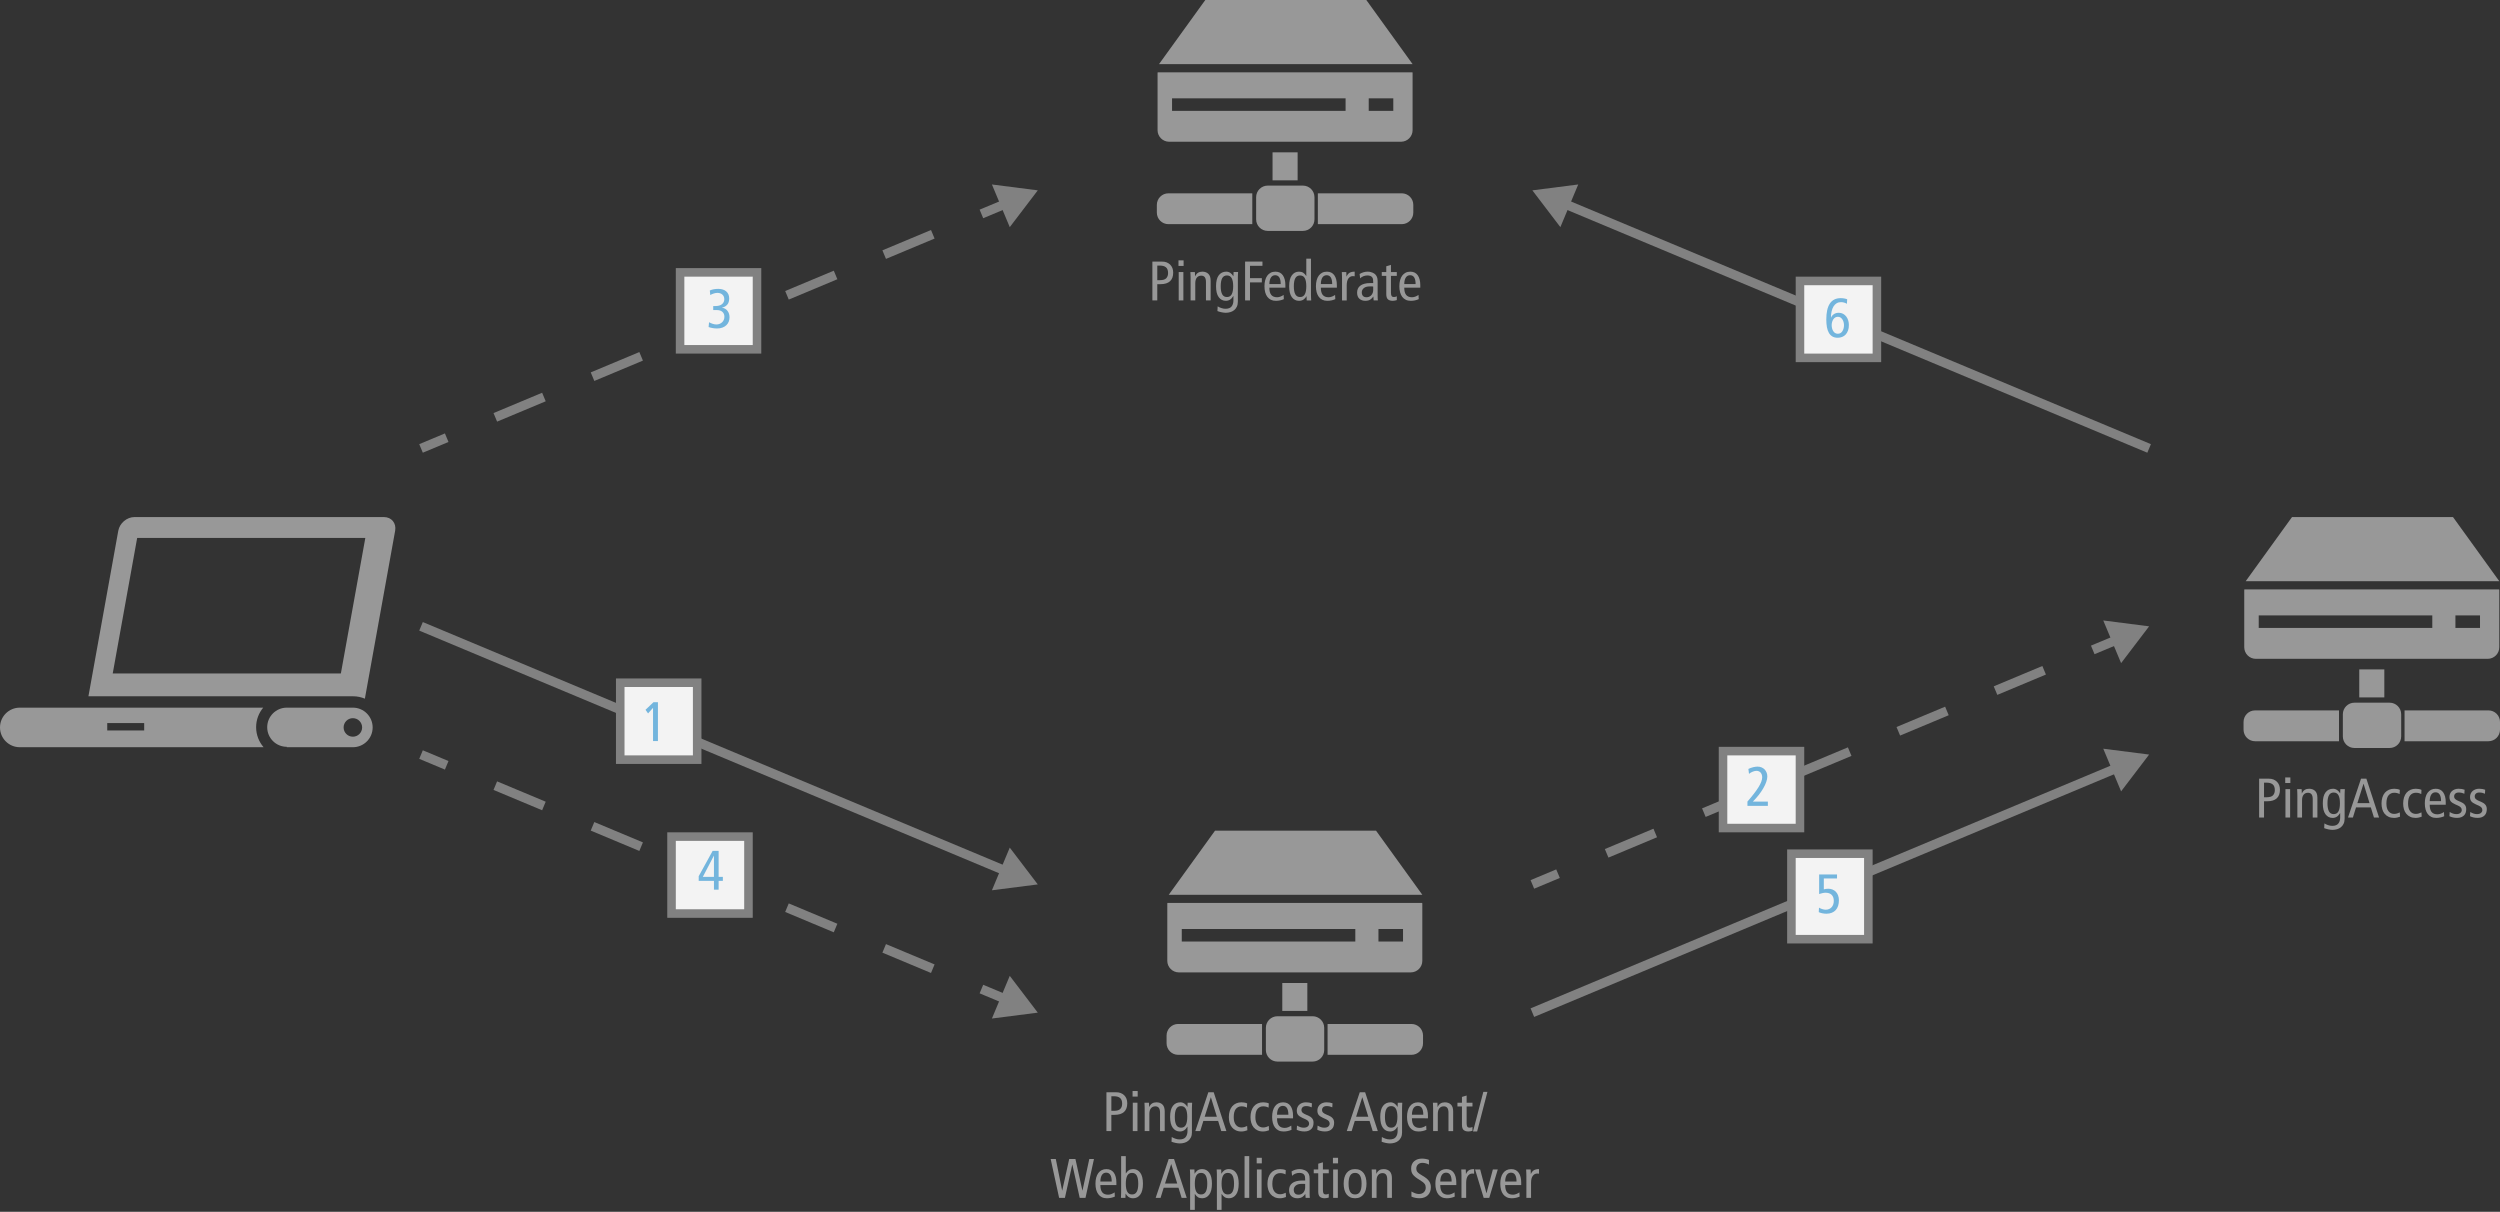 <?xml version="1.0" encoding="iso-8859-1"?>
<!-- Generator: Adobe Illustrator 16.0.4, SVG Export Plug-In . SVG Version: 6.00 Build 0)  -->
<!DOCTYPE svg PUBLIC "-//W3C//DTD SVG 1.1//EN" "http://www.w3.org/Graphics/SVG/1.1/DTD/svg11.dtd">
<svg version="1.1" id="PAA_Process_Overview.svg" xmlns="http://www.w3.org/2000/svg" xmlns:xlink="http://www.w3.org/1999/xlink" x="0px" y="0px"
	 width="292.44px" height="141.75px" viewBox="0 0 292.44 141.75" style="enable-background:new 0 0 292.44 141.75;"
	 xml:space="preserve">
<rect x="0" y="0" width="292.44" height="141.75" fill="#333333" stroke="none"/>
<g id="Web_App_Portal_-_Blue">
</g>
<g>
	<g>
		<path style="fill:#989898;" d="M44.918,60.485H15.72c-0.879,0-1.726,0.715-1.883,1.597l-3.493,19.366h30.95
			c0.499,0,0.965,0.101,1.387,0.281l3.542-19.647C46.384,61.201,45.798,60.485,44.918,60.485z M39.873,78.782H13.186l2.859-15.854
			h26.689L39.873,78.782z"/>
		<path style="fill:#989898;" d="M29.96,85.069c0-0.871,0.312-1.668,0.83-2.291H2.314C1.036,82.778,0,83.814,0,85.094
			c0,1.276,1.036,2.312,2.314,2.312h28.52C30.292,86.778,29.96,85.961,29.96,85.069z M16.866,85.446h-4.322v-0.865h4.322V85.446z"/>
		<path style="fill:#989898;" d="M41.277,82.778h-7.729c-1.264,0-2.291,1.026-2.291,2.291c0,1.264,1.027,2.289,2.291,2.289v0.049
			h7.729c1.277,0,2.314-1.036,2.314-2.312C43.591,83.814,42.554,82.778,41.277,82.778z M41.277,86.176
			c-0.598,0-1.083-0.485-1.083-1.082c0-0.6,0.486-1.085,1.083-1.085s1.084,0.485,1.084,1.085
			C42.361,85.691,41.875,86.176,41.277,86.176z"/>
	</g>
	<g>
		<path style="fill-rule:evenodd;clip-rule:evenodd;fill:#989898;" d="M263.878,77.066h27.124c0.75,0,1.354-0.607,1.354-1.354
			v-6.656c0-0.038-0.008-0.073-0.011-0.113h-29.809c-0.003,0.04-0.013,0.075-0.013,0.113v6.656
			C262.525,76.459,263.132,77.066,263.878,77.066z M287.225,71.987h2.876v1.468h-2.876V71.987z M264.217,71.987h20.303v1.468
			h-20.303V71.987z M286.944,60.485H268.11l-5.416,7.5h29.663L286.944,60.485z M278.909,81.577v-3.271h-2.933v3.271H278.909z
			 M279.528,82.197h-4.117c-0.747,0-1.354,0.607-1.354,1.354v2.594c0,0.748,0.607,1.351,1.354,1.351h4.117
			c0.747,0,1.353-0.603,1.353-1.351V83.55C280.88,82.804,280.275,82.197,279.528,82.197z M262.441,84.452v0.902
			c0,0.748,0.606,1.354,1.354,1.354h9.812v-3.609h-9.812C263.047,83.098,262.441,83.704,262.441,84.452z M291.088,83.098h-9.812
			v3.609h9.812c0.747,0,1.352-0.605,1.352-1.354v-0.902C292.44,83.704,291.835,83.098,291.088,83.098z"/>
		<g>
			<path style="fill:#989898;" d="M264.264,91.085h1.094c0.23,0,0.421,0.03,0.573,0.091c0.151,0.062,0.288,0.147,0.41,0.261
				c0.112,0.113,0.2,0.247,0.264,0.403c0.062,0.156,0.094,0.335,0.094,0.534c0,0.447-0.124,0.784-0.374,1.012
				c-0.249,0.229-0.617,0.342-1.104,0.342h-0.384v1.901h-0.573V91.085z M264.837,93.259h0.312c0.347,0,0.593-0.074,0.735-0.224
				c0.144-0.15,0.215-0.354,0.215-0.609c0-0.312-0.082-0.536-0.247-0.67c-0.165-0.135-0.396-0.202-0.69-0.202h-0.325V93.259z"/>
			<path style="fill:#989898;" d="M267.917,90.942v0.651h-0.6v-0.651H267.917z M267.343,92.309h0.547v3.32h-0.547V92.309z"/>
			<path style="fill:#989898;" d="M268.737,93.026c0-0.122-0.004-0.242-0.01-0.361c-0.007-0.12-0.013-0.238-0.017-0.355h0.527
				l0.02,0.495h0.013c0.087-0.191,0.2-0.329,0.339-0.413c0.139-0.085,0.306-0.127,0.501-0.127c0.291,0,0.525,0.085,0.703,0.257
				c0.178,0.171,0.267,0.439,0.267,0.804v2.305h-0.546v-2.142c0-0.265-0.047-0.457-0.141-0.576
				c-0.093-0.119-0.229-0.179-0.406-0.179c-0.218,0-0.389,0.074-0.515,0.225c-0.126,0.149-0.188,0.374-0.188,0.673v1.999h-0.547
				V93.026z"/>
			<path style="fill:#989898;" d="M274.263,95.773c0,0.229-0.04,0.427-0.12,0.592s-0.186,0.3-0.315,0.404
				c-0.131,0.104-0.281,0.181-0.453,0.23c-0.171,0.05-0.348,0.075-0.53,0.075c-0.069,0-0.147-0.006-0.234-0.017
				s-0.175-0.025-0.264-0.045s-0.175-0.042-0.257-0.065c-0.083-0.024-0.154-0.049-0.215-0.075l0.025-0.553
				c0.117,0.078,0.261,0.145,0.43,0.201c0.17,0.057,0.33,0.085,0.482,0.085c0.334,0,0.572-0.09,0.716-0.271
				c0.144-0.18,0.215-0.413,0.215-0.699v-0.521h-0.013c-0.213,0.374-0.504,0.561-0.873,0.561c-0.343,0-0.619-0.142-0.83-0.424
				c-0.21-0.281-0.315-0.709-0.315-1.282c0-0.577,0.107-1.006,0.322-1.285c0.215-0.28,0.509-0.42,0.882-0.42
				c0.165,0,0.319,0.048,0.463,0.143c0.143,0.096,0.26,0.224,0.352,0.385h0.013l0.02-0.482h0.527
				c-0.005,0.101-0.01,0.201-0.017,0.303c-0.007,0.103-0.01,0.203-0.01,0.303V95.773z M272.258,93.969
				c0,0.421,0.059,0.737,0.176,0.947c0.117,0.211,0.302,0.315,0.554,0.315c0.251,0,0.436-0.104,0.553-0.315
				c0.117-0.21,0.176-0.526,0.176-0.947s-0.059-0.736-0.176-0.947c-0.117-0.21-0.302-0.315-0.553-0.315
				c-0.252,0-0.437,0.105-0.554,0.315C272.317,93.233,272.258,93.548,272.258,93.969z"/>
			<path style="fill:#989898;" d="M276.809,91.085l1.484,4.544h-0.599l-0.365-1.185h-1.731l-0.364,1.185h-0.573l1.523-4.544H276.809
				z M277.18,93.95l-0.696-2.266h-0.013l-0.717,2.266H277.18z"/>
			<path style="fill:#989898;" d="M280.696,92.889c-0.096-0.053-0.193-0.092-0.293-0.117c-0.101-0.026-0.213-0.039-0.339-0.039
				c-0.27,0-0.488,0.1-0.657,0.299c-0.17,0.2-0.254,0.523-0.254,0.97c0,0.387,0.082,0.684,0.247,0.893
				c0.165,0.208,0.382,0.312,0.651,0.312c0.13,0,0.25-0.018,0.361-0.053c0.11-0.034,0.213-0.075,0.309-0.123l0.026,0.501
				c-0.083,0.035-0.188,0.067-0.319,0.098c-0.13,0.03-0.256,0.046-0.377,0.046c-0.248,0-0.464-0.044-0.648-0.131
				s-0.337-0.205-0.459-0.354c-0.121-0.149-0.213-0.326-0.273-0.53s-0.091-0.424-0.091-0.658c0-0.269,0.033-0.511,0.101-0.726
				s0.165-0.396,0.293-0.547c0.128-0.149,0.284-0.265,0.469-0.345s0.392-0.12,0.622-0.12c0.112,0,0.229,0.011,0.349,0.032
				c0.119,0.021,0.222,0.055,0.309,0.098L280.696,92.889z"/>
			<path style="fill:#989898;" d="M283.228,92.889c-0.096-0.053-0.193-0.092-0.293-0.117c-0.101-0.026-0.213-0.039-0.339-0.039
				c-0.27,0-0.488,0.1-0.657,0.299c-0.17,0.2-0.254,0.523-0.254,0.97c0,0.387,0.082,0.684,0.247,0.893
				c0.165,0.208,0.382,0.312,0.651,0.312c0.13,0,0.25-0.018,0.361-0.053c0.11-0.034,0.213-0.075,0.309-0.123l0.026,0.501
				c-0.083,0.035-0.188,0.067-0.319,0.098c-0.13,0.03-0.256,0.046-0.377,0.046c-0.248,0-0.464-0.044-0.648-0.131
				s-0.337-0.205-0.459-0.354c-0.121-0.149-0.213-0.326-0.273-0.53s-0.091-0.424-0.091-0.658c0-0.269,0.033-0.511,0.101-0.726
				s0.165-0.396,0.293-0.547c0.128-0.149,0.284-0.265,0.469-0.345s0.392-0.12,0.622-0.12c0.112,0,0.229,0.011,0.349,0.032
				c0.119,0.021,0.222,0.055,0.309,0.098L283.228,92.889z"/>
			<path style="fill:#989898;" d="M284.217,94.132c0,0.386,0.074,0.67,0.225,0.853c0.149,0.183,0.376,0.273,0.68,0.273
				c0.139,0,0.277-0.028,0.414-0.085c0.137-0.056,0.252-0.119,0.348-0.188l0.026,0.495c-0.13,0.061-0.276,0.108-0.439,0.143
				c-0.163,0.035-0.327,0.053-0.491,0.053c-0.222,0-0.415-0.04-0.58-0.121c-0.165-0.08-0.304-0.194-0.416-0.342
				c-0.113-0.147-0.198-0.326-0.254-0.537c-0.057-0.21-0.085-0.445-0.085-0.706s0.028-0.496,0.085-0.706
				c0.056-0.211,0.139-0.39,0.247-0.537s0.242-0.262,0.4-0.342s0.342-0.12,0.55-0.12c0.378,0,0.666,0.14,0.866,0.42
				c0.199,0.279,0.299,0.665,0.299,1.155v0.293H284.217z M285.545,93.715c0-0.689-0.218-1.035-0.651-1.035
				c-0.087,0-0.171,0.018-0.251,0.053c-0.08,0.034-0.151,0.093-0.215,0.176c-0.062,0.082-0.112,0.188-0.149,0.318
				s-0.058,0.293-0.062,0.488H285.545z"/>
			<path style="fill:#989898;" d="M286.554,94.985c0.126,0.074,0.253,0.134,0.381,0.179c0.128,0.046,0.262,0.068,0.4,0.068
				c0.208,0,0.365-0.046,0.472-0.14c0.106-0.093,0.16-0.203,0.16-0.329c0-0.112-0.033-0.21-0.098-0.293
				c-0.065-0.082-0.174-0.158-0.326-0.228l-0.364-0.163c-0.239-0.108-0.407-0.225-0.505-0.348c-0.098-0.124-0.146-0.292-0.146-0.505
				c0-0.135,0.025-0.262,0.075-0.381s0.121-0.221,0.215-0.306c0.093-0.085,0.206-0.152,0.339-0.202
				c0.132-0.05,0.278-0.074,0.439-0.074c0.139,0,0.267,0.011,0.384,0.032s0.224,0.05,0.319,0.085l-0.026,0.469
				c-0.087-0.039-0.186-0.073-0.296-0.102c-0.111-0.028-0.229-0.042-0.355-0.042c-0.182,0-0.318,0.043-0.41,0.13
				c-0.091,0.087-0.137,0.195-0.137,0.325c0,0.135,0.048,0.243,0.144,0.326c0.096,0.082,0.234,0.16,0.417,0.234l0.195,0.078
				c0.203,0.082,0.364,0.191,0.481,0.328s0.176,0.31,0.176,0.518c0,0.144-0.02,0.278-0.059,0.404s-0.103,0.234-0.188,0.325
				c-0.087,0.091-0.198,0.164-0.332,0.218c-0.135,0.055-0.298,0.082-0.488,0.082c-0.174,0-0.337-0.018-0.488-0.053
				c-0.152-0.034-0.289-0.082-0.41-0.143L286.554,94.985z"/>
			<path style="fill:#989898;" d="M288.962,94.985c0.126,0.074,0.253,0.134,0.381,0.179c0.128,0.046,0.262,0.068,0.4,0.068
				c0.208,0,0.365-0.046,0.472-0.14c0.106-0.093,0.16-0.203,0.16-0.329c0-0.112-0.033-0.21-0.098-0.293
				c-0.065-0.082-0.174-0.158-0.326-0.228l-0.364-0.163c-0.239-0.108-0.407-0.225-0.505-0.348c-0.098-0.124-0.146-0.292-0.146-0.505
				c0-0.135,0.025-0.262,0.075-0.381s0.121-0.221,0.215-0.306c0.093-0.085,0.206-0.152,0.339-0.202
				c0.132-0.05,0.278-0.074,0.439-0.074c0.139,0,0.267,0.011,0.384,0.032s0.224,0.05,0.319,0.085l-0.026,0.469
				c-0.087-0.039-0.186-0.073-0.296-0.102c-0.111-0.028-0.229-0.042-0.355-0.042c-0.182,0-0.318,0.043-0.41,0.13
				c-0.091,0.087-0.137,0.195-0.137,0.325c0,0.135,0.048,0.243,0.144,0.326c0.096,0.082,0.234,0.16,0.417,0.234l0.195,0.078
				c0.203,0.082,0.364,0.191,0.481,0.328s0.176,0.31,0.176,0.518c0,0.144-0.02,0.278-0.059,0.404s-0.103,0.234-0.188,0.325
				c-0.087,0.091-0.198,0.164-0.332,0.218c-0.135,0.055-0.298,0.082-0.488,0.082c-0.174,0-0.337-0.018-0.488-0.053
				c-0.152-0.034-0.289-0.082-0.41-0.143L288.962,94.985z"/>
		</g>
	</g>
	<g>
		<path style="fill-rule:evenodd;clip-rule:evenodd;fill:#989898;" d="M137.898,113.747h27.125c0.748,0,1.354-0.607,1.354-1.354
			v-6.655c0-0.038-0.008-0.073-0.012-0.113h-29.808c-0.002,0.04-0.012,0.075-0.012,0.113v6.655
			C136.545,113.139,137.152,113.747,137.898,113.747z M161.246,108.669h2.875v1.467h-2.875V108.669z M138.238,108.669h20.301v1.467
			h-20.301V108.669z M160.962,97.167h-18.833l-5.414,7.5h29.662L160.962,97.167z M152.927,118.258v-3.272h-2.931v3.272H152.927z
			 M153.547,118.876h-4.118c-0.746,0-1.353,0.607-1.353,1.354v2.595c0,0.748,0.607,1.354,1.353,1.354h4.118
			c0.748,0,1.354-0.605,1.354-1.354v-2.595C154.9,119.484,154.295,118.876,153.547,118.876z M136.461,121.132v0.903
			c0,0.748,0.607,1.354,1.353,1.354h9.813v-3.609h-9.813C137.068,119.78,136.461,120.385,136.461,121.132z M165.107,119.78h-9.812
			v3.609h9.812c0.748,0,1.354-0.605,1.354-1.354v-0.903C166.461,120.385,165.855,119.78,165.107,119.78z"/>
		<g>
			<path style="fill:#989898;" d="M129.429,127.766h1.093c0.23,0,0.421,0.03,0.573,0.091c0.152,0.062,0.289,0.147,0.41,0.261
				c0.113,0.113,0.201,0.247,0.264,0.403c0.062,0.156,0.094,0.335,0.094,0.534c0,0.447-0.125,0.784-0.375,1.012
				c-0.25,0.229-0.617,0.342-1.104,0.342h-0.384v1.901h-0.573V127.766z M130.002,129.94h0.312c0.347,0,0.592-0.074,0.735-0.224
				c0.144-0.15,0.215-0.354,0.215-0.609c0-0.312-0.083-0.536-0.247-0.67c-0.165-0.135-0.395-0.202-0.69-0.202h-0.325V129.94z"/>
			<path style="fill:#989898;" d="M133.081,127.623v0.651h-0.599v-0.651H133.081z M132.508,128.99h0.547v3.32h-0.547V128.99z"/>
			<path style="fill:#989898;" d="M133.901,129.707c0-0.122-0.003-0.242-0.01-0.361c-0.006-0.12-0.012-0.238-0.016-0.355h0.527
				l0.02,0.495h0.013c0.086-0.191,0.199-0.329,0.338-0.413c0.139-0.085,0.306-0.127,0.501-0.127c0.291,0,0.525,0.085,0.703,0.257
				c0.178,0.171,0.267,0.439,0.267,0.804v2.305h-0.547v-2.142c0-0.265-0.047-0.457-0.14-0.576s-0.229-0.179-0.407-0.179
				c-0.217,0-0.388,0.074-0.514,0.225c-0.126,0.149-0.189,0.374-0.189,0.673v1.999h-0.547V129.707z"/>
			<path style="fill:#989898;" d="M139.428,132.454c0,0.229-0.04,0.427-0.12,0.592c-0.081,0.165-0.186,0.3-0.316,0.404
				c-0.13,0.104-0.281,0.181-0.453,0.23s-0.348,0.075-0.53,0.075c-0.069,0-0.147-0.006-0.234-0.017s-0.175-0.025-0.264-0.045
				s-0.175-0.042-0.257-0.065c-0.083-0.024-0.154-0.049-0.215-0.075l0.026-0.553c0.117,0.078,0.26,0.145,0.43,0.201
				c0.169,0.057,0.33,0.085,0.481,0.085c0.334,0,0.573-0.09,0.716-0.271c0.143-0.18,0.215-0.413,0.215-0.699v-0.521h-0.013
				c-0.213,0.374-0.503,0.561-0.873,0.561c-0.343,0-0.619-0.142-0.83-0.424c-0.211-0.281-0.316-0.709-0.316-1.282
				c0-0.577,0.107-1.006,0.322-1.285c0.215-0.28,0.509-0.42,0.882-0.42c0.165,0,0.319,0.048,0.462,0.143
				c0.143,0.096,0.26,0.224,0.352,0.385h0.013l0.02-0.482h0.527c-0.004,0.101-0.01,0.201-0.017,0.303
				c-0.006,0.103-0.01,0.203-0.01,0.303V132.454z M137.423,130.65c0,0.421,0.059,0.737,0.176,0.947
				c0.117,0.211,0.302,0.315,0.553,0.315c0.252,0,0.436-0.104,0.553-0.315c0.117-0.21,0.176-0.526,0.176-0.947
				s-0.059-0.736-0.176-0.947c-0.117-0.21-0.301-0.315-0.553-0.315c-0.251,0-0.436,0.105-0.553,0.315
				C137.482,129.914,137.423,130.229,137.423,130.65z"/>
			<path style="fill:#989898;" d="M141.973,127.766l1.484,4.544h-0.599l-0.365-1.185h-1.731l-0.365,1.185h-0.573l1.523-4.544
				H141.973z M142.344,130.63l-0.696-2.266h-0.013l-0.716,2.266H142.344z"/>
			<path style="fill:#989898;" d="M145.86,129.57c-0.096-0.053-0.193-0.092-0.293-0.117c-0.1-0.026-0.213-0.039-0.338-0.039
				c-0.269,0-0.488,0.1-0.658,0.299c-0.169,0.2-0.254,0.523-0.254,0.97c0,0.387,0.083,0.684,0.248,0.893
				c0.165,0.208,0.382,0.312,0.651,0.312c0.13,0,0.25-0.018,0.361-0.053c0.111-0.034,0.214-0.075,0.309-0.123l0.026,0.501
				c-0.083,0.035-0.189,0.067-0.319,0.098c-0.13,0.03-0.256,0.046-0.377,0.046c-0.248,0-0.463-0.044-0.647-0.131
				c-0.185-0.087-0.338-0.205-0.459-0.354c-0.122-0.149-0.213-0.326-0.273-0.53c-0.061-0.204-0.091-0.424-0.091-0.658
				c0-0.269,0.034-0.511,0.101-0.726c0.067-0.215,0.165-0.396,0.293-0.547c0.128-0.149,0.284-0.265,0.469-0.345
				c0.184-0.08,0.392-0.12,0.622-0.12c0.113,0,0.229,0.011,0.348,0.032c0.119,0.021,0.222,0.055,0.309,0.098L145.86,129.57z"/>
			<path style="fill:#989898;" d="M148.392,129.57c-0.096-0.053-0.193-0.092-0.293-0.117c-0.1-0.026-0.213-0.039-0.338-0.039
				c-0.269,0-0.488,0.1-0.658,0.299c-0.169,0.2-0.254,0.523-0.254,0.97c0,0.387,0.083,0.684,0.248,0.893
				c0.165,0.208,0.382,0.312,0.651,0.312c0.13,0,0.25-0.018,0.361-0.053c0.111-0.034,0.214-0.075,0.309-0.123l0.026,0.501
				c-0.083,0.035-0.189,0.067-0.319,0.098c-0.13,0.03-0.256,0.046-0.377,0.046c-0.248,0-0.463-0.044-0.647-0.131
				c-0.185-0.087-0.338-0.205-0.459-0.354c-0.122-0.149-0.213-0.326-0.273-0.53c-0.061-0.204-0.091-0.424-0.091-0.658
				c0-0.269,0.034-0.511,0.101-0.726c0.067-0.215,0.165-0.396,0.293-0.547c0.128-0.149,0.284-0.265,0.469-0.345
				c0.184-0.08,0.392-0.12,0.622-0.12c0.113,0,0.229,0.011,0.348,0.032c0.119,0.021,0.222,0.055,0.309,0.098L148.392,129.57z"/>
			<path style="fill:#989898;" d="M149.381,130.813c0,0.386,0.075,0.67,0.225,0.853c0.15,0.183,0.376,0.273,0.68,0.273
				c0.139,0,0.277-0.028,0.414-0.085c0.137-0.056,0.253-0.119,0.348-0.188l0.026,0.495c-0.13,0.061-0.277,0.108-0.439,0.143
				c-0.163,0.035-0.327,0.053-0.492,0.053c-0.221,0-0.415-0.04-0.579-0.121c-0.165-0.08-0.304-0.194-0.417-0.342
				s-0.197-0.326-0.254-0.537c-0.056-0.21-0.084-0.445-0.084-0.706s0.028-0.496,0.084-0.706c0.057-0.211,0.139-0.39,0.248-0.537
				s0.242-0.262,0.4-0.342c0.158-0.08,0.342-0.12,0.55-0.12c0.378,0,0.667,0.14,0.866,0.42c0.199,0.279,0.299,0.665,0.299,1.155
				v0.293H149.381z M150.709,130.396c0-0.689-0.217-1.035-0.651-1.035c-0.087,0-0.17,0.018-0.25,0.053
				c-0.081,0.034-0.152,0.093-0.215,0.176c-0.063,0.082-0.113,0.188-0.15,0.318c-0.037,0.13-0.058,0.293-0.062,0.488H150.709z"/>
			<path style="fill:#989898;" d="M151.719,131.666c0.126,0.074,0.253,0.134,0.381,0.179c0.128,0.046,0.261,0.068,0.4,0.068
				c0.208,0,0.366-0.046,0.472-0.14c0.106-0.093,0.16-0.203,0.16-0.329c0-0.112-0.033-0.21-0.098-0.293
				c-0.065-0.082-0.173-0.158-0.325-0.228l-0.365-0.163c-0.239-0.108-0.407-0.225-0.504-0.348c-0.098-0.124-0.146-0.292-0.146-0.505
				c0-0.135,0.025-0.262,0.075-0.381s0.122-0.221,0.215-0.306s0.206-0.152,0.338-0.202s0.279-0.074,0.439-0.074
				c0.139,0,0.267,0.011,0.384,0.032s0.223,0.05,0.319,0.085l-0.026,0.469c-0.087-0.039-0.186-0.073-0.296-0.102
				s-0.229-0.042-0.355-0.042c-0.182,0-0.319,0.043-0.41,0.13c-0.091,0.087-0.137,0.195-0.137,0.325
				c0,0.135,0.047,0.243,0.143,0.326c0.095,0.082,0.234,0.16,0.417,0.234l0.195,0.078c0.204,0.082,0.365,0.191,0.482,0.328
				s0.176,0.31,0.176,0.518c0,0.144-0.02,0.278-0.059,0.404s-0.102,0.234-0.189,0.325s-0.197,0.164-0.332,0.218
				c-0.134,0.055-0.297,0.082-0.488,0.082c-0.173,0-0.336-0.018-0.488-0.053c-0.152-0.034-0.289-0.082-0.41-0.143L151.719,131.666z"
				/>
			<path style="fill:#989898;" d="M154.127,131.666c0.126,0.074,0.253,0.134,0.381,0.179c0.128,0.046,0.261,0.068,0.4,0.068
				c0.208,0,0.366-0.046,0.472-0.14c0.106-0.093,0.16-0.203,0.16-0.329c0-0.112-0.033-0.21-0.098-0.293
				c-0.065-0.082-0.173-0.158-0.325-0.228l-0.365-0.163c-0.239-0.108-0.407-0.225-0.504-0.348c-0.098-0.124-0.146-0.292-0.146-0.505
				c0-0.135,0.025-0.262,0.075-0.381s0.122-0.221,0.215-0.306s0.206-0.152,0.338-0.202s0.279-0.074,0.439-0.074
				c0.139,0,0.267,0.011,0.384,0.032s0.223,0.05,0.319,0.085l-0.026,0.469c-0.087-0.039-0.186-0.073-0.296-0.102
				s-0.229-0.042-0.355-0.042c-0.182,0-0.319,0.043-0.41,0.13c-0.091,0.087-0.137,0.195-0.137,0.325
				c0,0.135,0.047,0.243,0.143,0.326c0.095,0.082,0.234,0.16,0.417,0.234l0.195,0.078c0.204,0.082,0.365,0.191,0.482,0.328
				s0.176,0.31,0.176,0.518c0,0.144-0.02,0.278-0.059,0.404s-0.102,0.234-0.189,0.325s-0.197,0.164-0.332,0.218
				c-0.134,0.055-0.297,0.082-0.488,0.082c-0.173,0-0.336-0.018-0.488-0.053c-0.152-0.034-0.289-0.082-0.41-0.143L154.127,131.666z"
				/>
			<path style="fill:#989898;" d="M159.687,127.766l1.484,4.544h-0.599l-0.365-1.185h-1.731l-0.365,1.185h-0.573l1.523-4.544
				H159.687z M160.058,130.63l-0.696-2.266h-0.013l-0.716,2.266H160.058z"/>
			<path style="fill:#989898;" d="M164.009,132.454c0,0.229-0.04,0.427-0.12,0.592c-0.081,0.165-0.186,0.3-0.316,0.404
				c-0.13,0.104-0.281,0.181-0.453,0.23s-0.348,0.075-0.53,0.075c-0.069,0-0.147-0.006-0.234-0.017s-0.175-0.025-0.264-0.045
				s-0.175-0.042-0.257-0.065c-0.083-0.024-0.154-0.049-0.215-0.075l0.026-0.553c0.117,0.078,0.26,0.145,0.43,0.201
				c0.169,0.057,0.33,0.085,0.481,0.085c0.334,0,0.573-0.09,0.716-0.271c0.143-0.18,0.215-0.413,0.215-0.699v-0.521h-0.013
				c-0.213,0.374-0.503,0.561-0.873,0.561c-0.343,0-0.619-0.142-0.83-0.424c-0.211-0.281-0.316-0.709-0.316-1.282
				c0-0.577,0.107-1.006,0.322-1.285c0.215-0.28,0.509-0.42,0.882-0.42c0.165,0,0.319,0.048,0.462,0.143
				c0.143,0.096,0.26,0.224,0.352,0.385h0.013l0.02-0.482h0.527c-0.004,0.101-0.01,0.201-0.017,0.303
				c-0.006,0.103-0.01,0.203-0.01,0.303V132.454z M162.004,130.65c0,0.421,0.059,0.737,0.176,0.947
				c0.117,0.211,0.302,0.315,0.553,0.315c0.252,0,0.436-0.104,0.553-0.315c0.117-0.21,0.176-0.526,0.176-0.947
				s-0.059-0.736-0.176-0.947c-0.117-0.21-0.301-0.315-0.553-0.315c-0.251,0-0.436,0.105-0.553,0.315
				C162.063,129.914,162.004,130.229,162.004,130.65z"/>
			<path style="fill:#989898;" d="M165.162,130.813c0,0.386,0.075,0.67,0.225,0.853c0.15,0.183,0.376,0.273,0.68,0.273
				c0.139,0,0.277-0.028,0.414-0.085c0.137-0.056,0.253-0.119,0.348-0.188l0.026,0.495c-0.13,0.061-0.277,0.108-0.439,0.143
				c-0.163,0.035-0.327,0.053-0.492,0.053c-0.221,0-0.415-0.04-0.579-0.121c-0.165-0.08-0.304-0.194-0.417-0.342
				s-0.197-0.326-0.254-0.537c-0.056-0.21-0.084-0.445-0.084-0.706s0.028-0.496,0.084-0.706c0.057-0.211,0.139-0.39,0.248-0.537
				s0.242-0.262,0.4-0.342c0.158-0.08,0.342-0.12,0.55-0.12c0.378,0,0.667,0.14,0.866,0.42c0.199,0.279,0.299,0.665,0.299,1.155
				v0.293H165.162z M166.49,130.396c0-0.689-0.217-1.035-0.651-1.035c-0.087,0-0.17,0.018-0.25,0.053
				c-0.081,0.034-0.152,0.093-0.215,0.176c-0.063,0.082-0.113,0.188-0.15,0.318c-0.037,0.13-0.058,0.293-0.062,0.488H166.49z"/>
			<path style="fill:#989898;" d="M167.642,129.707c0-0.122-0.003-0.242-0.01-0.361c-0.006-0.12-0.012-0.238-0.016-0.355h0.527
				l0.02,0.495h0.013c0.086-0.191,0.199-0.329,0.338-0.413c0.139-0.085,0.306-0.127,0.501-0.127c0.291,0,0.525,0.085,0.703,0.257
				c0.178,0.171,0.267,0.439,0.267,0.804v2.305h-0.547v-2.142c0-0.265-0.047-0.457-0.14-0.576s-0.229-0.179-0.407-0.179
				c-0.217,0-0.388,0.074-0.514,0.225c-0.126,0.149-0.189,0.374-0.189,0.673v1.999h-0.547V129.707z"/>
			<path style="fill:#989898;" d="M172.244,132.271c-0.065,0.021-0.14,0.041-0.225,0.059s-0.164,0.026-0.238,0.026
				c-0.251,0-0.442-0.058-0.573-0.173c-0.13-0.115-0.195-0.32-0.195-0.615v-2.135h-0.527v-0.443h0.527v-0.677l0.547-0.163v0.84
				h0.684v0.443h-0.684v1.959c0,0.191,0.026,0.325,0.078,0.403c0.052,0.078,0.141,0.117,0.267,0.117c0.069,0,0.13-0.008,0.182-0.025
				s0.104-0.037,0.156-0.059V132.271z"/>
			<path style="fill:#989898;" d="M173.514,127.72h0.48l-1.204,4.636h-0.482L173.514,127.72z"/>
			<path style="fill:#989898;" d="M122.903,135.578h0.599l0.742,3.685h0.013l0.814-3.685h0.729l0.814,3.685h0.013l0.794-3.685h0.547
				l-0.99,4.544h-0.677l-0.859-3.893h-0.013l-0.859,3.893h-0.677L122.903,135.578z"/>
			<path style="fill:#989898;" d="M128.716,138.625c0,0.386,0.075,0.67,0.225,0.853c0.15,0.183,0.376,0.273,0.68,0.273
				c0.139,0,0.277-0.028,0.414-0.085c0.137-0.056,0.253-0.119,0.348-0.188l0.026,0.495c-0.13,0.061-0.277,0.108-0.439,0.143
				c-0.163,0.035-0.327,0.053-0.492,0.053c-0.221,0-0.415-0.04-0.579-0.121c-0.165-0.08-0.304-0.194-0.417-0.342
				s-0.197-0.326-0.254-0.537c-0.056-0.21-0.084-0.445-0.084-0.706s0.028-0.496,0.084-0.706c0.057-0.211,0.139-0.39,0.248-0.537
				s0.242-0.262,0.4-0.342c0.158-0.08,0.342-0.12,0.55-0.12c0.378,0,0.667,0.14,0.866,0.42c0.199,0.279,0.299,0.665,0.299,1.155
				v0.293H128.716z M130.044,138.208c0-0.689-0.217-1.035-0.651-1.035c-0.087,0-0.17,0.018-0.25,0.053
				c-0.081,0.034-0.152,0.093-0.215,0.176c-0.063,0.082-0.113,0.188-0.15,0.318c-0.037,0.13-0.058,0.293-0.062,0.488H130.044z"/>
			<path style="fill:#989898;" d="M131.145,135.239h0.547v2.019h0.013c0.113-0.178,0.234-0.306,0.365-0.384
				c0.13-0.078,0.291-0.117,0.481-0.117c0.343,0,0.62,0.141,0.83,0.423s0.316,0.709,0.316,1.282s-0.105,1.001-0.316,1.282
				c-0.21,0.282-0.487,0.424-0.83,0.424c-0.122,0-0.228-0.016-0.319-0.046s-0.172-0.071-0.244-0.124
				c-0.071-0.052-0.132-0.109-0.182-0.172c-0.05-0.063-0.092-0.127-0.127-0.192h-0.013l-0.02,0.488h-0.527
				c0.004-0.1,0.01-0.202,0.017-0.306c0.006-0.104,0.01-0.206,0.01-0.307V135.239z M131.691,138.461
				c0,0.421,0.059,0.737,0.176,0.947c0.117,0.211,0.301,0.315,0.553,0.315c0.251,0,0.436-0.104,0.553-0.315
				c0.117-0.21,0.176-0.526,0.176-0.947s-0.059-0.736-0.176-0.947c-0.117-0.21-0.302-0.315-0.553-0.315
				c-0.252,0-0.436,0.105-0.553,0.315C131.75,137.725,131.691,138.041,131.691,138.461z"/>
			<path style="fill:#989898;" d="M137.335,135.578l1.484,4.544h-0.599l-0.365-1.185h-1.731l-0.365,1.185h-0.573l1.523-4.544
				H137.335z M137.706,138.442l-0.696-2.266h-0.013l-0.716,2.266H137.706z"/>
			<path style="fill:#989898;" d="M139.217,137.414c0-0.1-0.003-0.202-0.01-0.306c-0.007-0.104-0.012-0.206-0.017-0.307h0.527
				l0.02,0.488h0.013c0.035-0.064,0.077-0.129,0.127-0.191c0.05-0.063,0.111-0.121,0.182-0.173c0.072-0.052,0.153-0.094,0.244-0.124
				s0.197-0.045,0.319-0.045c0.343,0,0.62,0.141,0.83,0.423s0.316,0.709,0.316,1.282s-0.105,1.001-0.316,1.282
				c-0.21,0.282-0.487,0.424-0.83,0.424c-0.191,0-0.352-0.039-0.481-0.117c-0.13-0.078-0.252-0.206-0.365-0.385h-0.013v1.862h-0.547
				V137.414z M139.764,138.461c0,0.421,0.059,0.737,0.176,0.947c0.117,0.211,0.301,0.315,0.553,0.315
				c0.251,0,0.436-0.104,0.553-0.315c0.117-0.21,0.176-0.526,0.176-0.947s-0.059-0.736-0.176-0.947
				c-0.117-0.21-0.302-0.315-0.553-0.315c-0.252,0-0.436,0.105-0.553,0.315C139.822,137.725,139.764,138.041,139.764,138.461z"/>
			<path style="fill:#989898;" d="M142.348,137.414c0-0.1-0.003-0.202-0.01-0.306c-0.007-0.104-0.012-0.206-0.017-0.307h0.527
				l0.02,0.488h0.013c0.035-0.064,0.077-0.129,0.127-0.191c0.05-0.063,0.111-0.121,0.182-0.173c0.072-0.052,0.153-0.094,0.244-0.124
				s0.197-0.045,0.319-0.045c0.343,0,0.62,0.141,0.83,0.423s0.316,0.709,0.316,1.282s-0.105,1.001-0.316,1.282
				c-0.21,0.282-0.487,0.424-0.83,0.424c-0.191,0-0.352-0.039-0.481-0.117c-0.13-0.078-0.252-0.206-0.365-0.385h-0.013v1.862h-0.547
				V137.414z M142.895,138.461c0,0.421,0.059,0.737,0.176,0.947c0.117,0.211,0.301,0.315,0.553,0.315
				c0.251,0,0.436-0.104,0.553-0.315c0.117-0.21,0.176-0.526,0.176-0.947s-0.059-0.736-0.176-0.947
				c-0.117-0.21-0.302-0.315-0.553-0.315c-0.252,0-0.436,0.105-0.553,0.315C142.954,137.725,142.895,138.041,142.895,138.461z"/>
			<path style="fill:#989898;" d="M145.583,135.239h0.547v4.883h-0.547V135.239z"/>
			<path style="fill:#989898;" d="M147.601,135.434v0.651h-0.599v-0.651H147.601z M147.028,136.801h0.547v3.32h-0.547V136.801z"/>
			<path style="fill:#989898;" d="M150.375,137.381c-0.096-0.053-0.193-0.092-0.293-0.117c-0.1-0.026-0.213-0.039-0.338-0.039
				c-0.269,0-0.488,0.1-0.658,0.299c-0.169,0.2-0.254,0.523-0.254,0.97c0,0.387,0.083,0.684,0.248,0.893
				c0.165,0.208,0.382,0.312,0.651,0.312c0.13,0,0.25-0.018,0.361-0.053c0.111-0.034,0.214-0.075,0.309-0.123l0.026,0.501
				c-0.083,0.035-0.189,0.067-0.319,0.098c-0.13,0.03-0.256,0.046-0.377,0.046c-0.248,0-0.463-0.044-0.647-0.131
				c-0.185-0.087-0.338-0.205-0.459-0.354c-0.122-0.149-0.213-0.326-0.273-0.53c-0.061-0.204-0.091-0.424-0.091-0.658
				c0-0.269,0.034-0.511,0.101-0.726c0.067-0.215,0.165-0.396,0.293-0.547c0.128-0.149,0.284-0.265,0.469-0.345
				c0.184-0.08,0.392-0.12,0.622-0.12c0.113,0,0.229,0.011,0.348,0.032c0.119,0.021,0.222,0.055,0.309,0.098L150.375,137.381z"/>
			<path style="fill:#989898;" d="M151.084,137.03c0.139-0.087,0.289-0.154,0.449-0.202s0.323-0.071,0.488-0.071
				c0.122,0,0.231,0.012,0.329,0.035c0.098,0.024,0.183,0.053,0.257,0.085c0.074,0.032,0.135,0.066,0.186,0.101
				c0.05,0.035,0.088,0.065,0.114,0.092c0.074,0.073,0.14,0.169,0.199,0.286s0.088,0.293,0.088,0.527v1.731
				c0,0.1,0.002,0.194,0.006,0.283s0.011,0.164,0.02,0.225h-0.495l-0.033-0.449h-0.013c-0.074,0.126-0.185,0.24-0.332,0.342
				s-0.347,0.153-0.599,0.153c-0.273,0-0.501-0.079-0.684-0.238c-0.182-0.158-0.273-0.397-0.273-0.719
				c0-0.161,0.028-0.31,0.084-0.446c0.057-0.137,0.146-0.255,0.271-0.354c0.124-0.1,0.284-0.178,0.481-0.234
				c0.198-0.057,0.439-0.085,0.726-0.085h0.319v-0.149c0-0.126-0.008-0.229-0.023-0.307c-0.015-0.077-0.049-0.153-0.101-0.228
				c-0.057-0.073-0.135-0.127-0.234-0.159c-0.1-0.032-0.206-0.049-0.319-0.049c-0.169,0-0.33,0.031-0.481,0.095
				c-0.152,0.062-0.276,0.146-0.371,0.25L151.084,137.03z M152.672,138.494c-0.048-0.008-0.106-0.013-0.176-0.013
				c-0.065,0-0.135,0-0.208,0c-0.321,0-0.56,0.067-0.716,0.202s-0.234,0.297-0.234,0.488c0,0.178,0.045,0.318,0.137,0.423
				s0.232,0.156,0.423,0.156c0.117,0,0.224-0.022,0.319-0.068c0.095-0.046,0.177-0.106,0.244-0.183
				c0.067-0.075,0.119-0.164,0.156-0.267c0.037-0.102,0.055-0.209,0.055-0.322V138.494z"/>
			<path style="fill:#989898;" d="M155.433,140.083c-0.065,0.021-0.14,0.041-0.225,0.059s-0.164,0.026-0.238,0.026
				c-0.251,0-0.442-0.058-0.573-0.173c-0.13-0.115-0.195-0.32-0.195-0.615v-2.135h-0.527v-0.443h0.527v-0.677l0.547-0.163v0.84
				h0.684v0.443h-0.684v1.959c0,0.191,0.026,0.325,0.078,0.403c0.052,0.078,0.141,0.117,0.267,0.117c0.069,0,0.13-0.008,0.182-0.025
				s0.104-0.037,0.156-0.059V140.083z"/>
			<path style="fill:#989898;" d="M156.52,135.434v0.651h-0.599v-0.651H156.52z M155.947,136.801h0.547v3.32h-0.547V136.801z"/>
			<path style="fill:#989898;" d="M157.177,138.461c0-0.261,0.028-0.496,0.084-0.706c0.057-0.211,0.141-0.39,0.254-0.537
				s0.252-0.262,0.417-0.342c0.165-0.08,0.358-0.12,0.579-0.12s0.415,0.04,0.58,0.12c0.165,0.08,0.304,0.194,0.417,0.342
				s0.197,0.326,0.254,0.537c0.056,0.21,0.084,0.445,0.084,0.706s-0.028,0.496-0.084,0.706c-0.057,0.211-0.141,0.39-0.254,0.537
				s-0.252,0.262-0.417,0.342c-0.165,0.081-0.358,0.121-0.58,0.121s-0.415-0.04-0.579-0.121c-0.165-0.08-0.304-0.194-0.417-0.342
				s-0.197-0.326-0.254-0.537C157.206,138.958,157.177,138.722,157.177,138.461z M157.75,138.461c0,0.421,0.062,0.737,0.186,0.947
				c0.124,0.211,0.316,0.315,0.576,0.315s0.453-0.104,0.576-0.315c0.124-0.21,0.186-0.526,0.186-0.947s-0.062-0.736-0.186-0.947
				c-0.124-0.21-0.316-0.315-0.576-0.315s-0.452,0.105-0.576,0.315C157.812,137.725,157.75,138.041,157.75,138.461z"/>
			<path style="fill:#989898;" d="M160.478,137.518c0-0.122-0.003-0.242-0.01-0.361c-0.006-0.12-0.012-0.238-0.016-0.355h0.527
				l0.02,0.495h0.013c0.086-0.191,0.199-0.329,0.338-0.413c0.139-0.085,0.306-0.127,0.501-0.127c0.291,0,0.525,0.085,0.703,0.257
				c0.178,0.171,0.267,0.439,0.267,0.804v2.305h-0.547v-2.142c0-0.265-0.047-0.457-0.14-0.576s-0.229-0.179-0.407-0.179
				c-0.217,0-0.388,0.074-0.514,0.225c-0.126,0.149-0.189,0.374-0.189,0.673v1.999h-0.547V137.518z"/>
			<path style="fill:#989898;" d="M167.157,136.235c-0.108-0.064-0.23-0.116-0.364-0.152c-0.135-0.037-0.271-0.056-0.41-0.056
				c-0.217,0-0.39,0.064-0.518,0.192s-0.192,0.289-0.192,0.484c0,0.074,0.01,0.143,0.029,0.205c0.02,0.063,0.056,0.127,0.11,0.192
				s0.131,0.134,0.231,0.205c0.1,0.071,0.232,0.155,0.397,0.251c0.173,0.1,0.321,0.2,0.442,0.302
				c0.122,0.103,0.218,0.208,0.29,0.316c0.071,0.108,0.124,0.22,0.156,0.335c0.032,0.115,0.049,0.237,0.049,0.368
				c0,0.182-0.028,0.352-0.085,0.508c-0.056,0.156-0.14,0.292-0.25,0.406c-0.111,0.115-0.249,0.206-0.414,0.273
				c-0.165,0.067-0.355,0.102-0.573,0.102c-0.182,0-0.356-0.018-0.521-0.053c-0.165-0.034-0.309-0.082-0.43-0.143v-0.593
				c0.13,0.078,0.273,0.146,0.43,0.205s0.301,0.088,0.436,0.088c0.13,0,0.245-0.02,0.345-0.059c0.1-0.039,0.184-0.092,0.251-0.159
				c0.067-0.067,0.119-0.145,0.156-0.231c0.037-0.087,0.055-0.176,0.055-0.267c0-0.087-0.008-0.167-0.023-0.241
				c-0.015-0.073-0.048-0.146-0.098-0.215s-0.122-0.142-0.215-0.218s-0.216-0.16-0.368-0.251c-0.204-0.121-0.371-0.234-0.501-0.339
				c-0.13-0.104-0.232-0.207-0.306-0.309c-0.074-0.103-0.125-0.21-0.153-0.322c-0.028-0.113-0.042-0.243-0.042-0.391
				c0-0.187,0.034-0.352,0.101-0.495c0.067-0.143,0.158-0.263,0.273-0.357c0.115-0.096,0.248-0.167,0.4-0.215
				c0.152-0.048,0.314-0.072,0.488-0.072c0.152,0,0.302,0.015,0.449,0.043s0.271,0.063,0.371,0.107V136.235z"/>
			<path style="fill:#989898;" d="M168.478,138.625c0,0.386,0.075,0.67,0.225,0.853c0.15,0.183,0.376,0.273,0.68,0.273
				c0.139,0,0.277-0.028,0.414-0.085c0.137-0.056,0.253-0.119,0.348-0.188l0.026,0.495c-0.13,0.061-0.277,0.108-0.439,0.143
				c-0.163,0.035-0.327,0.053-0.492,0.053c-0.221,0-0.415-0.04-0.579-0.121c-0.165-0.08-0.304-0.194-0.417-0.342
				s-0.197-0.326-0.254-0.537c-0.056-0.21-0.084-0.445-0.084-0.706s0.028-0.496,0.084-0.706c0.057-0.211,0.139-0.39,0.248-0.537
				s0.242-0.262,0.4-0.342c0.158-0.08,0.342-0.12,0.55-0.12c0.378,0,0.667,0.14,0.866,0.42c0.199,0.279,0.299,0.665,0.299,1.155
				v0.293H168.478z M169.806,138.208c0-0.689-0.217-1.035-0.651-1.035c-0.087,0-0.17,0.018-0.25,0.053
				c-0.081,0.034-0.152,0.093-0.215,0.176c-0.063,0.082-0.113,0.188-0.15,0.318c-0.037,0.13-0.058,0.293-0.062,0.488H169.806z"/>
			<path style="fill:#989898;" d="M170.958,137.518c0-0.122-0.003-0.242-0.01-0.361c-0.006-0.12-0.012-0.238-0.016-0.355h0.527
				l0.02,0.521h0.013c0.086-0.204,0.204-0.35,0.351-0.437c0.148-0.087,0.345-0.13,0.593-0.13v0.54
				c-0.065-0.013-0.135-0.02-0.208-0.02c-0.212,0-0.386,0.09-0.521,0.271c-0.135,0.18-0.202,0.452-0.202,0.816v1.758h-0.547V137.518
				z"/>
			<path style="fill:#989898;" d="M172.547,136.801h0.599l0.729,2.773h0.012l0.742-2.773h0.574l-0.996,3.32h-0.651L172.547,136.801z
				"/>
			<path style="fill:#989898;" d="M176.069,138.625c0,0.386,0.074,0.67,0.225,0.853c0.149,0.183,0.376,0.273,0.68,0.273
				c0.139,0,0.277-0.028,0.414-0.085c0.137-0.056,0.252-0.119,0.348-0.188l0.026,0.495c-0.13,0.061-0.276,0.108-0.439,0.143
				c-0.163,0.035-0.327,0.053-0.491,0.053c-0.222,0-0.415-0.04-0.58-0.121c-0.164-0.08-0.304-0.194-0.416-0.342
				c-0.113-0.147-0.197-0.326-0.254-0.537c-0.057-0.21-0.085-0.445-0.085-0.706s0.028-0.496,0.085-0.706
				c0.057-0.211,0.139-0.39,0.247-0.537s0.241-0.262,0.4-0.342c0.158-0.08,0.342-0.12,0.55-0.12c0.378,0,0.666,0.14,0.866,0.42
				c0.199,0.279,0.3,0.665,0.3,1.155v0.293H176.069z M177.397,138.208c0-0.689-0.218-1.035-0.651-1.035
				c-0.087,0-0.171,0.018-0.251,0.053c-0.08,0.034-0.152,0.093-0.215,0.176c-0.062,0.082-0.113,0.188-0.149,0.318
				c-0.037,0.13-0.058,0.293-0.062,0.488H177.397z"/>
			<path style="fill:#989898;" d="M178.549,137.518c0-0.122-0.004-0.242-0.01-0.361c-0.007-0.12-0.012-0.238-0.017-0.355h0.527
				l0.02,0.521h0.013c0.087-0.204,0.204-0.35,0.352-0.437c0.148-0.087,0.346-0.13,0.593-0.13v0.54
				c-0.065-0.013-0.135-0.02-0.208-0.02c-0.213,0-0.387,0.09-0.521,0.271c-0.135,0.18-0.201,0.452-0.201,0.816v1.758h-0.547V137.518
				z"/>
		</g>
	</g>
	<g>
		<path style="fill-rule:evenodd;clip-rule:evenodd;fill:#989898;" d="M136.76,16.58h27.125c0.748,0,1.354-0.607,1.354-1.354V8.572
			c0-0.039-0.007-0.073-0.011-0.114h-29.809c-0.002,0.041-0.012,0.075-0.012,0.114v6.654C135.407,15.973,136.015,16.58,136.76,16.58
			z M160.108,11.503h2.875v1.467h-2.875V11.503z M137.101,11.503h20.301v1.467h-20.301V11.503z M159.826,0h-18.835l-5.414,7.5
			h29.662L159.826,0z M151.79,21.091V17.82h-2.932v3.271H151.79z M152.409,21.711h-4.118c-0.745,0-1.353,0.607-1.353,1.353v2.594
			c0,0.748,0.608,1.352,1.353,1.352h4.118c0.748,0,1.353-0.604,1.353-1.352v-2.594C153.762,22.318,153.157,21.711,152.409,21.711z
			 M135.323,23.967v0.901c0,0.749,0.607,1.354,1.354,1.354h9.812v-3.608h-9.812C135.931,22.613,135.323,23.218,135.323,23.967z
			 M163.97,22.613h-9.813v3.608h9.813c0.748,0,1.353-0.605,1.353-1.354v-0.901C165.323,23.218,164.718,22.613,163.97,22.613z"/>
		<g>
			<path style="fill:#989898;" d="M134.8,30.599h1.094c0.229,0,0.421,0.03,0.573,0.091c0.151,0.061,0.288,0.147,0.41,0.26
				c0.112,0.113,0.2,0.248,0.264,0.403c0.062,0.156,0.094,0.334,0.094,0.534c0,0.447-0.125,0.784-0.374,1.012
				c-0.25,0.228-0.617,0.342-1.104,0.342h-0.384v1.901H134.8V30.599z M135.374,32.773h0.312c0.347,0,0.592-0.075,0.735-0.225
				s0.215-0.353,0.215-0.609c0-0.312-0.083-0.536-0.247-0.67c-0.165-0.134-0.396-0.202-0.69-0.202h-0.325V32.773z"/>
			<path style="fill:#989898;" d="M138.453,30.456v0.651h-0.599v-0.651H138.453z M137.879,31.823h0.547v3.32h-0.547V31.823z"/>
			<path style="fill:#989898;" d="M139.272,32.539c0-0.122-0.003-0.242-0.01-0.361c-0.006-0.119-0.012-0.238-0.016-0.355h0.527
				l0.02,0.495h0.013c0.087-0.191,0.199-0.329,0.339-0.414c0.139-0.084,0.306-0.127,0.501-0.127c0.291,0,0.525,0.086,0.703,0.257
				s0.267,0.439,0.267,0.804v2.305h-0.547v-2.142c0-0.265-0.047-0.457-0.14-0.576c-0.094-0.12-0.229-0.179-0.407-0.179
				c-0.217,0-0.388,0.075-0.514,0.225s-0.189,0.375-0.189,0.674v1.999h-0.547V32.539z"/>
			<path style="fill:#989898;" d="M144.799,35.286c0,0.23-0.04,0.428-0.12,0.593c-0.08,0.165-0.186,0.299-0.315,0.403
				c-0.131,0.104-0.281,0.181-0.453,0.231c-0.171,0.05-0.348,0.075-0.53,0.075c-0.069,0-0.147-0.005-0.234-0.017
				c-0.087-0.011-0.175-0.026-0.264-0.045s-0.175-0.041-0.257-0.065c-0.083-0.024-0.154-0.049-0.215-0.075l0.026-0.554
				c0.117,0.078,0.26,0.146,0.43,0.202c0.169,0.056,0.329,0.084,0.481,0.084c0.334,0,0.572-0.09,0.716-0.27
				c0.144-0.18,0.215-0.414,0.215-0.7v-0.521h-0.013c-0.213,0.373-0.504,0.56-0.873,0.56c-0.343,0-0.619-0.141-0.829-0.423
				c-0.211-0.282-0.316-0.71-0.316-1.283c0-0.577,0.107-1.006,0.322-1.286s0.509-0.42,0.882-0.42c0.165,0,0.319,0.048,0.463,0.143
				c0.143,0.096,0.26,0.224,0.352,0.384h0.013l0.02-0.482h0.527c-0.004,0.1-0.01,0.201-0.017,0.303
				c-0.006,0.102-0.01,0.203-0.01,0.303V35.286z M142.794,33.483c0,0.421,0.059,0.737,0.176,0.947s0.302,0.316,0.554,0.316
				s0.436-0.105,0.553-0.316s0.176-0.526,0.176-0.947s-0.059-0.736-0.176-0.947c-0.117-0.21-0.301-0.315-0.553-0.315
				s-0.437,0.105-0.554,0.315C142.853,32.747,142.794,33.062,142.794,33.483z"/>
			<path style="fill:#989898;" d="M145.646,30.599h2.03v0.495h-1.458v1.445h1.387v0.495h-1.387v2.109h-0.572V30.599z"/>
			<path style="fill:#989898;" d="M148.484,33.646c0,0.386,0.075,0.67,0.225,0.853c0.15,0.182,0.377,0.273,0.681,0.273
				c0.139,0,0.276-0.028,0.413-0.084c0.137-0.057,0.253-0.12,0.349-0.189l0.026,0.495c-0.131,0.061-0.277,0.109-0.439,0.144
				c-0.163,0.035-0.327,0.052-0.492,0.052c-0.221,0-0.414-0.04-0.579-0.12c-0.165-0.081-0.304-0.194-0.417-0.342
				c-0.112-0.147-0.197-0.327-0.254-0.537c-0.056-0.21-0.084-0.446-0.084-0.707c0-0.26,0.028-0.496,0.084-0.706
				c0.057-0.21,0.14-0.39,0.248-0.537s0.241-0.262,0.4-0.342c0.158-0.081,0.342-0.121,0.55-0.121c0.378,0,0.666,0.14,0.866,0.42
				c0.199,0.28,0.299,0.665,0.299,1.156v0.293H148.484z M149.812,33.229c0-0.69-0.217-1.035-0.65-1.035
				c-0.087,0-0.171,0.018-0.251,0.052s-0.152,0.093-0.215,0.176s-0.113,0.189-0.149,0.319c-0.037,0.13-0.058,0.293-0.062,0.488
				H149.812z"/>
			<path style="fill:#989898;" d="M153.353,34.531c0,0.1,0.004,0.202,0.01,0.306c0.007,0.104,0.013,0.207,0.017,0.306h-0.527
				l-0.02-0.488h-0.013c-0.035,0.065-0.077,0.129-0.127,0.192c-0.05,0.063-0.111,0.121-0.183,0.173
				c-0.071,0.052-0.153,0.093-0.244,0.124s-0.197,0.045-0.319,0.045c-0.343,0-0.619-0.141-0.829-0.423
				c-0.211-0.282-0.316-0.71-0.316-1.283s0.105-1,0.316-1.282c0.21-0.282,0.486-0.423,0.829-0.423c0.191,0,0.352,0.039,0.482,0.117
				c0.13,0.078,0.251,0.206,0.364,0.384h0.013v-2.018h0.547V34.531z M152.806,33.483c0-0.421-0.059-0.736-0.176-0.947
				c-0.117-0.21-0.301-0.315-0.553-0.315s-0.437,0.105-0.554,0.315c-0.117,0.211-0.176,0.526-0.176,0.947s0.059,0.737,0.176,0.947
				s0.302,0.316,0.554,0.316s0.436-0.105,0.553-0.316S152.806,33.904,152.806,33.483z"/>
			<path style="fill:#989898;" d="M154.505,33.646c0,0.386,0.075,0.67,0.225,0.853c0.15,0.182,0.377,0.273,0.681,0.273
				c0.139,0,0.276-0.028,0.413-0.084c0.137-0.057,0.253-0.12,0.349-0.189l0.026,0.495c-0.131,0.061-0.277,0.109-0.439,0.144
				c-0.163,0.035-0.327,0.052-0.492,0.052c-0.221,0-0.414-0.04-0.579-0.12c-0.165-0.081-0.304-0.194-0.417-0.342
				c-0.112-0.147-0.197-0.327-0.254-0.537c-0.056-0.21-0.084-0.446-0.084-0.707c0-0.26,0.028-0.496,0.084-0.706
				c0.057-0.21,0.14-0.39,0.248-0.537s0.241-0.262,0.4-0.342c0.158-0.081,0.342-0.121,0.55-0.121c0.378,0,0.666,0.14,0.866,0.42
				c0.199,0.28,0.299,0.665,0.299,1.156v0.293H154.505z M155.833,33.229c0-0.69-0.217-1.035-0.65-1.035
				c-0.087,0-0.171,0.018-0.251,0.052s-0.152,0.093-0.215,0.176s-0.113,0.189-0.149,0.319c-0.037,0.13-0.058,0.293-0.062,0.488
				H155.833z"/>
			<path style="fill:#989898;" d="M156.986,32.539c0-0.122-0.003-0.242-0.01-0.361c-0.007-0.119-0.012-0.238-0.017-0.355h0.527
				l0.02,0.521h0.014c0.086-0.204,0.203-0.349,0.351-0.436c0.148-0.087,0.346-0.13,0.593-0.13v0.541
				c-0.065-0.013-0.135-0.02-0.208-0.02c-0.213,0-0.387,0.09-0.521,0.27c-0.135,0.18-0.202,0.453-0.202,0.817v1.758h-0.547V32.539z"
				/>
			<path style="fill:#989898;" d="M159.042,32.051c0.139-0.087,0.289-0.154,0.449-0.202c0.161-0.048,0.323-0.072,0.488-0.072
				c0.122,0,0.231,0.012,0.329,0.036c0.098,0.024,0.183,0.052,0.257,0.085c0.074,0.032,0.136,0.066,0.186,0.101
				c0.05,0.035,0.088,0.065,0.114,0.091c0.073,0.074,0.14,0.169,0.198,0.287s0.088,0.293,0.088,0.527v1.731
				c0,0.1,0.002,0.194,0.007,0.283c0.004,0.089,0.011,0.164,0.02,0.225h-0.495l-0.032-0.449h-0.014
				c-0.073,0.126-0.185,0.24-0.332,0.342s-0.347,0.153-0.599,0.153c-0.273,0-0.501-0.079-0.684-0.237
				c-0.182-0.159-0.273-0.398-0.273-0.72c0-0.16,0.028-0.309,0.085-0.446s0.146-0.255,0.271-0.354
				c0.123-0.1,0.284-0.178,0.481-0.234c0.197-0.057,0.439-0.085,0.726-0.085h0.319v-0.149c0-0.126-0.008-0.228-0.023-0.306
				c-0.015-0.078-0.049-0.154-0.101-0.228c-0.057-0.074-0.135-0.127-0.234-0.159c-0.1-0.033-0.206-0.049-0.319-0.049
				c-0.169,0-0.329,0.031-0.481,0.094c-0.151,0.063-0.275,0.146-0.371,0.25L159.042,32.051z M160.631,33.516
				c-0.048-0.009-0.106-0.013-0.176-0.013c-0.065,0-0.135,0-0.209,0c-0.32,0-0.56,0.067-0.716,0.202
				c-0.156,0.134-0.234,0.297-0.234,0.488c0,0.178,0.046,0.319,0.137,0.423c0.092,0.104,0.232,0.156,0.423,0.156
				c0.117,0,0.224-0.023,0.319-0.068s0.177-0.106,0.244-0.182c0.067-0.076,0.119-0.165,0.156-0.267s0.056-0.209,0.056-0.322V33.516z
				"/>
			<path style="fill:#989898;" d="M163.391,35.104c-0.064,0.022-0.14,0.041-0.225,0.059c-0.084,0.017-0.163,0.026-0.237,0.026
				c-0.252,0-0.442-0.057-0.573-0.172c-0.13-0.115-0.195-0.32-0.195-0.615v-2.135h-0.527v-0.443h0.527v-0.677l0.547-0.163v0.839
				h0.684v0.443h-0.684v1.959c0,0.191,0.026,0.326,0.078,0.404c0.053,0.078,0.142,0.117,0.268,0.117c0.069,0,0.13-0.009,0.182-0.026
				c0.053-0.017,0.104-0.037,0.156-0.059V35.104z"/>
			<path style="fill:#989898;" d="M164.264,33.646c0,0.386,0.075,0.67,0.225,0.853s0.376,0.273,0.68,0.273
				c0.14,0,0.277-0.028,0.414-0.084c0.137-0.057,0.253-0.12,0.348-0.189l0.026,0.495c-0.13,0.061-0.276,0.109-0.439,0.144
				s-0.326,0.052-0.491,0.052c-0.222,0-0.415-0.04-0.579-0.12c-0.165-0.081-0.305-0.194-0.417-0.342
				c-0.113-0.147-0.197-0.327-0.254-0.537s-0.085-0.446-0.085-0.707c0-0.26,0.028-0.496,0.085-0.706s0.139-0.39,0.247-0.537
				s0.242-0.262,0.4-0.342c0.158-0.081,0.342-0.121,0.55-0.121c0.378,0,0.667,0.14,0.866,0.42s0.3,0.665,0.3,1.156v0.293H164.264z
				 M165.592,33.229c0-0.69-0.218-1.035-0.651-1.035c-0.087,0-0.17,0.018-0.25,0.052c-0.081,0.035-0.152,0.093-0.215,0.176
				c-0.063,0.083-0.113,0.189-0.15,0.319c-0.037,0.13-0.058,0.293-0.062,0.488H165.592z"/>
		</g>
	</g>
	<g>
		<g>
			
				<line style="fill:none;stroke:#818181;stroke-width:1.085;stroke-miterlimit:10;" x1="247.803" y1="89.769" x2="179.25" y2="118.455"/>
			<g>
				<polygon style="fill:#818181;" points="246.03,87.579 251.395,88.266 248.118,92.57 				"/>
			</g>
		</g>
	</g>
	<g>
		<g>
			
				<line style="fill:none;stroke:#818181;stroke-width:1.085;stroke-miterlimit:10;" x1="247.803" y1="74.769" x2="244.801" y2="76.025"/>
			
				<line style="fill:none;stroke:#818181;stroke-width:1.085;stroke-miterlimit:10;stroke-dasharray:6.164,6.164;" x1="239.115" y1="78.405" x2="185.095" y2="101.008"/>
			
				<line style="fill:none;stroke:#818181;stroke-width:1.085;stroke-miterlimit:10;" x1="182.252" y1="102.198" x2="179.25" y2="103.455"/>
			<g>
				<polygon style="fill:#818181;" points="246.03,72.579 251.395,73.266 248.118,77.57 				"/>
			</g>
		</g>
	</g>
	<g>
		<g>
			
				<line style="fill:none;stroke:#818181;stroke-width:1.085;stroke-miterlimit:10;" x1="182.84" y1="23.769" x2="251.395" y2="52.456"/>
			<g>
				<polygon style="fill:#818181;" points="182.526,26.57 179.249,22.266 184.614,21.579 				"/>
			</g>
		</g>
	</g>
	<g>
		<g>
			
				<line style="fill:none;stroke:#818181;stroke-width:1.085;stroke-miterlimit:10;" x1="117.804" y1="23.769" x2="114.801" y2="25.025"/>
			
				<line style="fill:none;stroke:#818181;stroke-width:1.085;stroke-miterlimit:10;stroke-dasharray:6.164,6.164;" x1="109.115" y1="27.405" x2="55.096" y2="50.01"/>
			
				<line style="fill:none;stroke:#818181;stroke-width:1.085;stroke-miterlimit:10;" x1="52.253" y1="51.2" x2="49.25" y2="52.456"/>
			<g>
				<polygon style="fill:#818181;" points="116.03,21.579 121.396,22.266 118.118,26.57 				"/>
			</g>
		</g>
	</g>
	<g>
		<g>
			
				<line style="fill:none;stroke:#818181;stroke-width:1.085;stroke-miterlimit:10;" x1="117.804" y1="101.952" x2="49.25" y2="73.266"/>
			<g>
				<polygon style="fill:#818181;" points="118.118,99.151 121.396,103.455 116.03,104.142 				"/>
			</g>
		</g>
	</g>
	<g>
		<g>
			
				<line style="fill:none;stroke:#818181;stroke-width:1.085;stroke-miterlimit:10;" x1="117.804" y1="116.952" x2="114.801" y2="115.696"/>
			
				<line style="fill:none;stroke:#818181;stroke-width:1.085;stroke-miterlimit:10;stroke-dasharray:6.164,6.164;" x1="109.115" y1="113.316" x2="55.096" y2="90.712"/>
			
				<line style="fill:none;stroke:#818181;stroke-width:1.085;stroke-miterlimit:10;" x1="52.253" y1="89.523" x2="49.25" y2="88.266"/>
			<g>
				<polygon style="fill:#818181;" points="118.118,114.151 121.396,118.455 116.03,119.142 				"/>
			</g>
		</g>
	</g>
	<g>
		<g>
			<rect x="72.553" y="79.862" style="fill:#F3F3F3;stroke:#818181;stroke-miterlimit:10;" width="9" height="9"/>
		</g>
		<g>
			<path style="fill:#73B5DD;" d="M76.388,82.801l-0.579,0.651l-0.3-0.423l0.932-0.886h0.521v4.544h-0.573V82.801z"/>
		</g>
	</g>
	<g>
		<g>
			<rect x="78.553" y="97.862" style="fill:#F3F3F3;stroke:#818181;stroke-miterlimit:10;" width="9" height="9"/>
		</g>
		<g>
			<path style="fill:#73B5DD;" d="M83.515,103.044h-1.784v-0.547l1.634-2.969h0.697v3.047h0.495v0.469h-0.495v1.028h-0.547V103.044z
				 M83.515,100.102h-0.013l-1.289,2.474h1.302V100.102z"/>
		</g>
	</g>
	<g>
		<g>
			<rect x="201.553" y="87.862" style="fill:#F3F3F3;stroke:#818181;stroke-miterlimit:10;" width="9" height="9"/>
		</g>
		<g>
			<path style="fill:#73B5DD;" d="M204.409,93.762c0.577-0.66,1.009-1.221,1.295-1.684c0.287-0.462,0.43-0.845,0.43-1.148
				c0-0.104-0.014-0.202-0.042-0.293s-0.069-0.172-0.124-0.241c-0.054-0.069-0.123-0.124-0.208-0.166
				c-0.085-0.041-0.184-0.062-0.296-0.062c-0.131,0-0.276,0.032-0.437,0.098c-0.161,0.065-0.306,0.149-0.437,0.254l-0.071-0.573
				c0.195-0.095,0.388-0.165,0.576-0.208s0.353-0.065,0.491-0.065c0.174,0,0.332,0.03,0.476,0.092
				c0.144,0.061,0.264,0.143,0.361,0.247s0.174,0.226,0.228,0.364c0.055,0.14,0.081,0.287,0.081,0.443
				c0,0.199-0.042,0.418-0.126,0.657c-0.085,0.238-0.202,0.487-0.352,0.745c-0.15,0.259-0.328,0.519-0.534,0.781
				s-0.433,0.518-0.681,0.765h1.758v0.495h-2.389V93.762z"/>
		</g>
	</g>
	<g>
		<g>
			<rect x="209.553" y="99.862" style="fill:#F3F3F3;stroke:#818181;stroke-miterlimit:10;" width="9" height="10"/>
		</g>
		<g>
			<path style="fill:#73B5DD;" d="M212.777,106.174c0.1,0.061,0.224,0.116,0.371,0.166s0.287,0.075,0.417,0.075
				c0.144,0,0.273-0.026,0.391-0.078c0.117-0.053,0.217-0.124,0.3-0.215c0.082-0.092,0.145-0.2,0.188-0.326
				c0.043-0.125,0.065-0.262,0.065-0.41c0-0.312-0.084-0.55-0.251-0.713c-0.167-0.162-0.405-0.244-0.713-0.244
				c-0.113,0-0.227,0.014-0.342,0.039c-0.115,0.026-0.251,0.063-0.407,0.111v-2.285h2.09v0.469h-1.543v1.27
				c0.074-0.021,0.156-0.039,0.248-0.052c0.091-0.014,0.18-0.02,0.267-0.02c0.169,0,0.329,0.027,0.479,0.084
				s0.282,0.142,0.397,0.254c0.114,0.113,0.206,0.254,0.272,0.423c0.067,0.17,0.102,0.367,0.102,0.593
				c0,0.234-0.03,0.448-0.092,0.642c-0.061,0.193-0.152,0.357-0.276,0.494c-0.123,0.137-0.276,0.243-0.459,0.319
				c-0.182,0.076-0.395,0.114-0.638,0.114c-0.147,0-0.3-0.016-0.456-0.046s-0.302-0.076-0.436-0.137L212.777,106.174z"/>
		</g>
	</g>
	<g>
		<g>
			<rect x="210.553" y="32.862" style="fill:#F3F3F3;stroke:#818181;stroke-miterlimit:10;" width="9" height="9"/>
		</g>
		<g>
			<path style="fill:#73B5DD;" d="M216.046,35.539c-0.1-0.061-0.21-0.109-0.329-0.144s-0.242-0.052-0.367-0.052
				c-0.191,0-0.359,0.043-0.505,0.13s-0.267,0.209-0.364,0.368c-0.098,0.159-0.173,0.349-0.225,0.57
				c-0.053,0.221-0.078,0.467-0.078,0.736h0.013c0.078-0.178,0.195-0.316,0.352-0.414s0.339-0.146,0.547-0.146
				c0.19,0,0.36,0.04,0.508,0.121c0.147,0.08,0.271,0.187,0.371,0.319s0.176,0.284,0.228,0.456s0.078,0.346,0.078,0.524
				c0,0.251-0.033,0.471-0.101,0.657s-0.16,0.343-0.276,0.469c-0.117,0.126-0.257,0.22-0.417,0.283
				c-0.161,0.063-0.332,0.094-0.515,0.094c-0.243,0-0.449-0.05-0.618-0.149c-0.169-0.1-0.308-0.242-0.413-0.427
				c-0.106-0.184-0.184-0.408-0.231-0.67s-0.071-0.559-0.071-0.889c0-1.667,0.562-2.5,1.686-2.5c0.139,0,0.274,0.012,0.407,0.036
				c0.132,0.024,0.248,0.055,0.348,0.094L216.046,35.539z M214.262,38.045c0,0.125,0.016,0.247,0.046,0.364s0.075,0.224,0.134,0.319
				c0.059,0.096,0.133,0.172,0.225,0.228c0.091,0.057,0.197,0.084,0.318,0.084c0.122,0,0.227-0.028,0.316-0.084
				c0.089-0.056,0.162-0.132,0.221-0.228c0.059-0.095,0.104-0.202,0.134-0.319s0.046-0.239,0.046-0.364
				c0-0.122-0.016-0.241-0.046-0.358s-0.075-0.222-0.134-0.315s-0.132-0.169-0.221-0.228c-0.09-0.059-0.194-0.088-0.316-0.088
				c-0.121,0-0.228,0.029-0.318,0.088c-0.092,0.059-0.166,0.135-0.225,0.228s-0.104,0.198-0.134,0.315
				S214.262,37.924,214.262,38.045z"/>
		</g>
	</g>
	<g>
		<g>
			<rect x="79.553" y="31.862" style="fill:#F3F3F3;stroke:#818181;stroke-miterlimit:10;" width="9" height="9"/>
		</g>
		<g>
			<path style="fill:#73B5DD;" d="M82.941,37.696c0.151,0.083,0.303,0.146,0.452,0.192s0.287,0.068,0.413,0.068
				c0.122,0,0.239-0.021,0.352-0.065c0.113-0.043,0.213-0.104,0.3-0.182s0.155-0.174,0.205-0.287
				c0.05-0.112,0.075-0.238,0.075-0.377c0-0.234-0.078-0.422-0.234-0.563c-0.156-0.141-0.374-0.212-0.651-0.212h-0.423v-0.469h0.234
				c0.355,0,0.621-0.074,0.797-0.225c0.176-0.149,0.264-0.342,0.264-0.576c0-0.226-0.074-0.405-0.225-0.54
				c-0.149-0.135-0.344-0.201-0.582-0.201c-0.122,0-0.259,0.022-0.41,0.068c-0.152,0.045-0.293,0.107-0.424,0.186l-0.052-0.534
				c0.147-0.069,0.306-0.118,0.476-0.146c0.169-0.028,0.343-0.042,0.521-0.042s0.344,0.022,0.498,0.068
				c0.154,0.045,0.288,0.114,0.403,0.208c0.115,0.093,0.205,0.21,0.271,0.352c0.065,0.141,0.098,0.307,0.098,0.498
				c0,0.312-0.079,0.557-0.237,0.732c-0.159,0.176-0.359,0.287-0.603,0.335v0.013c0.139,0.018,0.263,0.059,0.371,0.124
				s0.2,0.147,0.276,0.247c0.076,0.101,0.134,0.214,0.173,0.342s0.059,0.264,0.059,0.407c0,0.178-0.03,0.346-0.091,0.505
				c-0.062,0.158-0.153,0.297-0.277,0.416c-0.123,0.12-0.277,0.214-0.462,0.283s-0.4,0.104-0.647,0.104
				c-0.165,0-0.337-0.017-0.515-0.049s-0.33-0.072-0.456-0.12L82.941,37.696z"/>
		</g>
	</g>
</g>
<g>
</g>
<g>
</g>
<g>
</g>
<g>
</g>
<g>
</g>
<g>
</g>
<g>
</g>
<g>
</g>
<g>
</g>
<g>
</g>
<g>
</g>
<g>
</g>
<g>
</g>
<g>
</g>
<g>
</g>
<g>
</g>
<g>
</g>
<g>
</g>
<g>
</g>
</svg>
